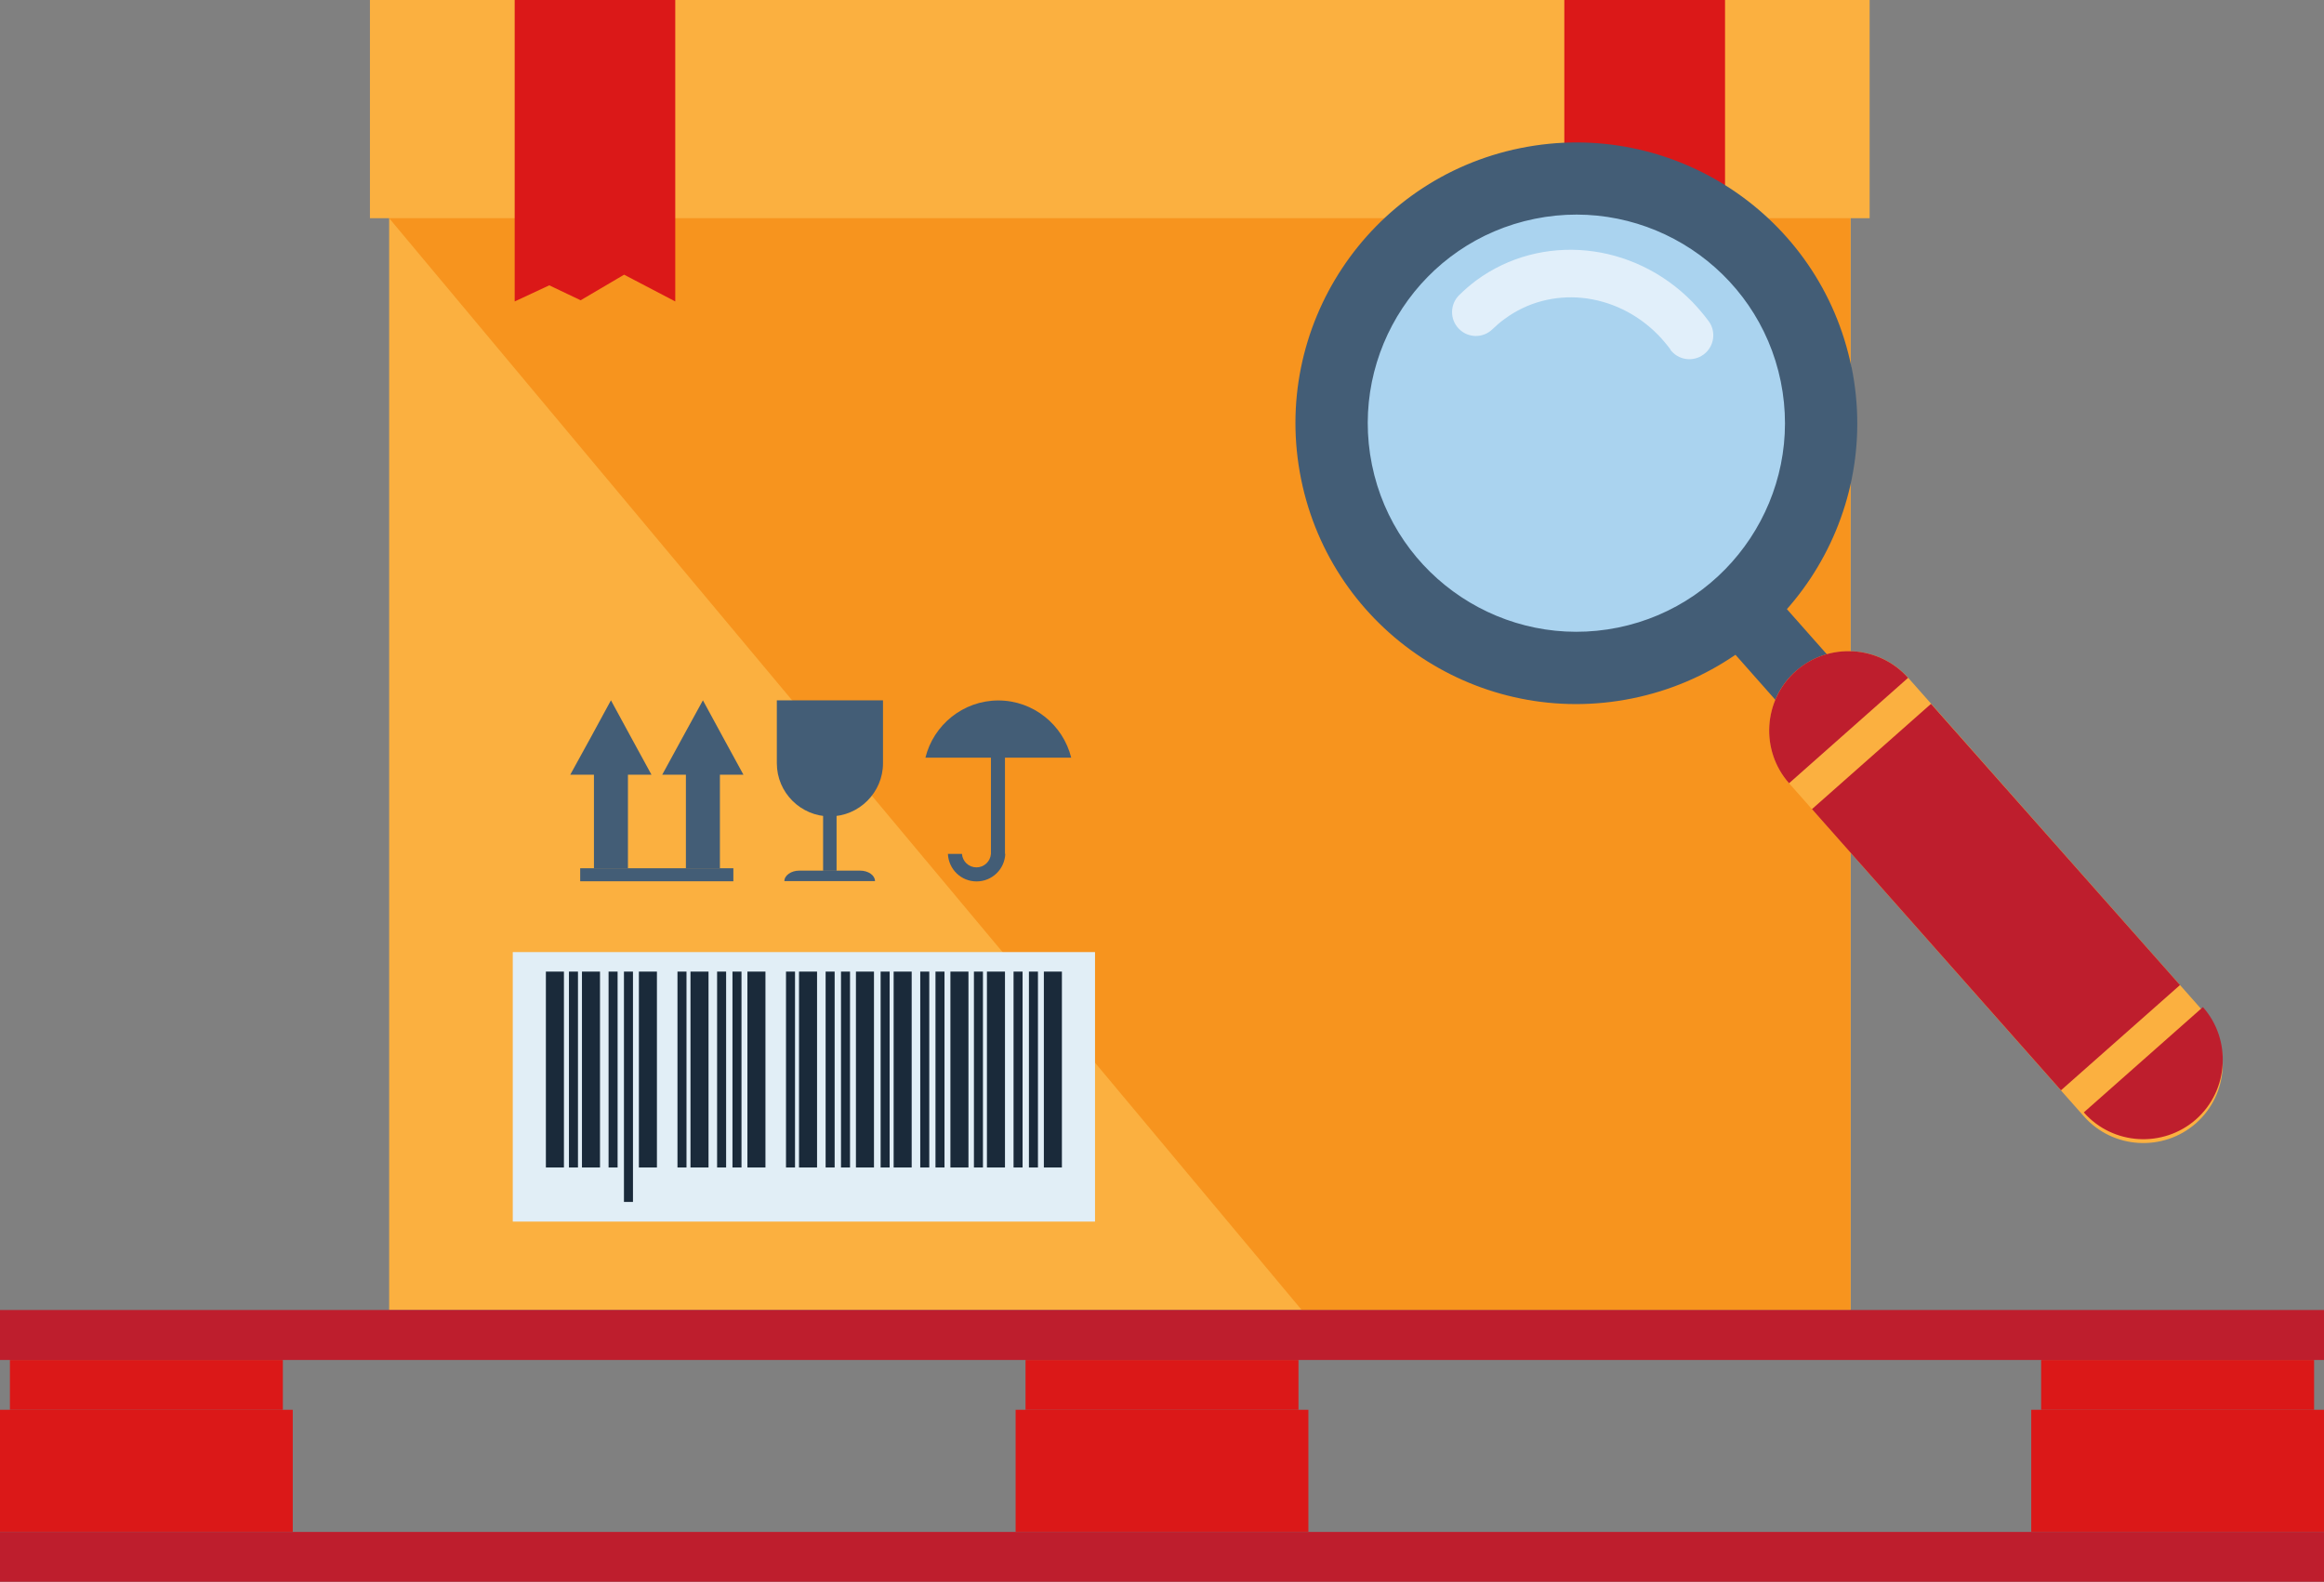 <?xml version="1.0" encoding="UTF-8"?> <svg xmlns="http://www.w3.org/2000/svg" viewBox="0 0 157.18 106.99"><rect x="0" y="0" width="157.18" height="106.99" fill="#808080" stroke="none"/><defs><style>.d{fill:#1a2a3a;}.e,.f{fill:#be1e2d;}.e,.g,.h,.i,.j,.k,.l{fill-rule:evenodd;}.g{fill:#aad3ef;}.h,.m{fill:#fbb040;}.i,.n{fill:#db1818;}.j{fill:#f7941e;}.k{fill:#e1effa;}.o,.l{fill:#435d76;}.p{fill:#e1eef6;}</style></defs><g id="a"></g><g id="b"><g id="c"><g><g><rect class="m" x="26.32" width="98.84" height="88.61"></rect><rect class="m" x="25.02" width="101.43" height="14.76"></rect><polygon class="j" points="125.15 88.61 88.04 88.61 26.32 14.76 125.15 14.76 125.15 88.61"></polygon><polygon class="i" points="116.67 0 105.8 0 105.8 20.39 108.15 19.3 110.27 20.31 113.2 18.58 116.67 20.39 116.67 0"></polygon><polygon class="i" points="45.67 0 34.81 0 34.81 20.39 37.15 19.3 39.27 20.31 42.21 18.58 45.67 20.39 45.67 0"></polygon></g><g><rect class="f" y="88.61" width="157.18" height="3.38"></rect><g><rect class="n" x=".67" y="91.99" width="18.46" height="3.37"></rect><rect class="n" y="95.36" width="19.8" height="8.25"></rect></g><rect class="f" y="103.62" width="157.18" height="3.37"></rect><g><rect class="n" x="138.05" y="91.99" width="18.46" height="3.37"></rect><rect class="n" x="137.38" y="95.36" width="19.8" height="8.25"></rect></g><g><rect class="n" x="69.36" y="91.99" width="18.46" height="3.37"></rect><rect class="n" x="68.69" y="95.36" width="19.8" height="8.25"></rect></g></g><rect class="p" x="34.68" y="64.4" width="39.38" height="18.23"></rect><rect class="d" x="36.92" y="65.72" width="1.22" height="13.25"></rect><rect class="d" x="39.36" y="65.72" width="1.22" height="13.25"></rect><rect class="d" x="46.7" y="65.72" width="1.22" height="13.25"></rect><rect class="d" x="54.04" y="65.72" width="1.22" height="13.25"></rect><rect class="d" x="60.44" y="65.72" width="1.22" height="13.25"></rect><rect class="d" x="41.16" y="65.72" width=".61" height="13.25"></rect><rect class="d" x="48.5" y="65.72" width=".61" height="13.25"></rect><rect class="d" x="55.84" y="65.72" width=".61" height="13.25"></rect><rect class="d" x="62.24" y="65.72" width=".61" height="13.25"></rect><rect class="d" x="43.21" y="65.72" width="1.22" height="13.25"></rect><rect class="d" x="50.55" y="65.72" width="1.22" height="13.25"></rect><rect class="d" x="57.89" y="65.72" width="1.22" height="13.25"></rect><rect class="d" x="64.28" y="65.72" width="1.22" height="13.25"></rect><rect class="d" x="42.2" y="65.72" width=".61" height="15.58"></rect><rect class="d" x="49.54" y="65.72" width=".61" height="13.25"></rect><rect class="d" x="56.88" y="65.72" width=".61" height="13.25"></rect><rect class="d" x="63.27" y="65.72" width=".61" height="13.25"></rect><rect class="d" x="38.48" y="65.72" width=".61" height="13.25"></rect><rect class="d" x="45.82" y="65.72" width=".61" height="13.25"></rect><rect class="d" x="53.16" y="65.72" width=".61" height="13.25"></rect><rect class="d" x="59.56" y="65.72" width=".61" height="13.25"></rect><rect class="d" x="66.75" y="65.72" width="1.22" height="13.25"></rect><rect class="d" x="68.55" y="65.72" width=".61" height="13.25"></rect><rect class="d" x="70.6" y="65.72" width="1.22" height="13.25"></rect><rect class="d" x="69.59" y="65.72" width=".61" height="13.25"></rect><rect class="d" x="65.87" y="65.72" width=".61" height="13.25"></rect><g><path class="l" d="M72.45,51.25c-.55-2.22-2.56-3.87-4.93-3.87h0c-2.38,0-4.39,1.66-4.93,3.87h9.87Z"></path><path class="l" d="M67.99,57.76c-.04,1.03-.89,1.86-1.94,1.86s-1.89-.82-1.94-1.86h.95c.04,.51,.46,.91,.98,.91s.94-.4,.98-.91h0v-6.87h.95v6.87Z"></path><rect class="o" x="55.67" y="52.36" width=".91" height="6.54"></rect><path class="l" d="M59.72,47.37v4.26c0,1.97-1.62,3.59-3.59,3.59h0c-1.97,0-3.59-1.61-3.59-3.59v-4.26h7.18Z"></path><path class="l" d="M54.07,58.89h4.1c.56,0,1.01,.32,1.01,.71h-6.13c0-.39,.46-.71,1.01-.71Z"></path><polygon class="l" points="42.47 52.4 42.47 58.73 40.17 58.73 40.17 52.4 38.57 52.4 39.95 49.89 41.32 47.37 42.69 49.89 44.06 52.4 42.47 52.4"></polygon><polygon class="l" points="48.69 52.4 48.69 58.73 46.39 58.73 46.39 52.4 44.79 52.4 46.16 49.89 47.54 47.37 48.91 49.89 50.28 52.4 48.69 52.4"></polygon><rect class="o" x="39.24" y="58.73" width="10.36" height=".88"></rect></g><g><path class="g" d="M96.84,17.58c-6.1,5.4-6.67,14.72-1.27,20.82,5.4,6.1,14.72,6.67,20.82,1.27,6.1-5.4,6.67-14.72,1.27-20.82-5.4-6.1-14.72-6.67-20.82-1.27Z"></path><path class="l" d="M125.23,24.84c2.09,10.28-4.54,20.31-14.83,22.4-10.28,2.09-20.31-4.54-22.4-14.82-2.09-10.28,4.54-20.31,14.82-22.4,10.28-2.09,20.31,4.54,22.4,14.82h0Zm-4.79,.97c-1.55-7.63-9.01-12.56-16.64-11.01-7.63,1.55-12.56,9.01-11.01,16.64,1.55,7.63,9.02,12.56,16.64,11.01,7.63-1.55,12.56-9.02,11.01-16.64Z"></path><rect class="o" x="117.8" y="38.97" width="4.65" height="9.85" transform="translate(1.08 90.62) rotate(-41.5)"></rect><path class="h" d="M121.46,45.39h0c-2.21,1.96-2.42,5.37-.46,7.59l19.94,22.53c1.96,2.22,5.37,2.42,7.59,.46h0c2.21-1.96,2.42-5.38,.46-7.59l-19.93-22.53c-1.96-2.21-5.38-2.42-7.59-.46Z"></path><path class="e" d="M121.46,45.39h0c-2.21,1.96-2.42,5.37-.46,7.59l8.05-7.13c-1.96-2.21-5.38-2.42-7.59-.46h0Zm1.09,9.34l8.05-7.12,16.84,19.02-8.05,7.12-16.84-19.02h0Zm18.39,20.52c1.96,2.22,5.37,2.42,7.59,.46h0c2.21-1.96,2.42-5.38,.46-7.59l-8.05,7.12Z"></path><path class="k" d="M112.96,23.64c.53,.72,1.54,.87,2.26,.34,.72-.53,.87-1.55,.34-2.26-.34-.46-.72-.9-1.12-1.32-1.99-2.02-4.53-3.19-7.12-3.45-2.62-.26-5.28,.4-7.48,2.02-.39,.29-.77,.62-1.15,.99-.63,.62-.65,1.64-.02,2.28,.62,.64,1.64,.65,2.28,.02,.25-.24,.52-.48,.82-.69,1.54-1.14,3.41-1.6,5.24-1.42,1.86,.19,3.69,1.03,5.14,2.51,.28,.29,.56,.62,.83,.98Z"></path></g></g></g></g></svg> 